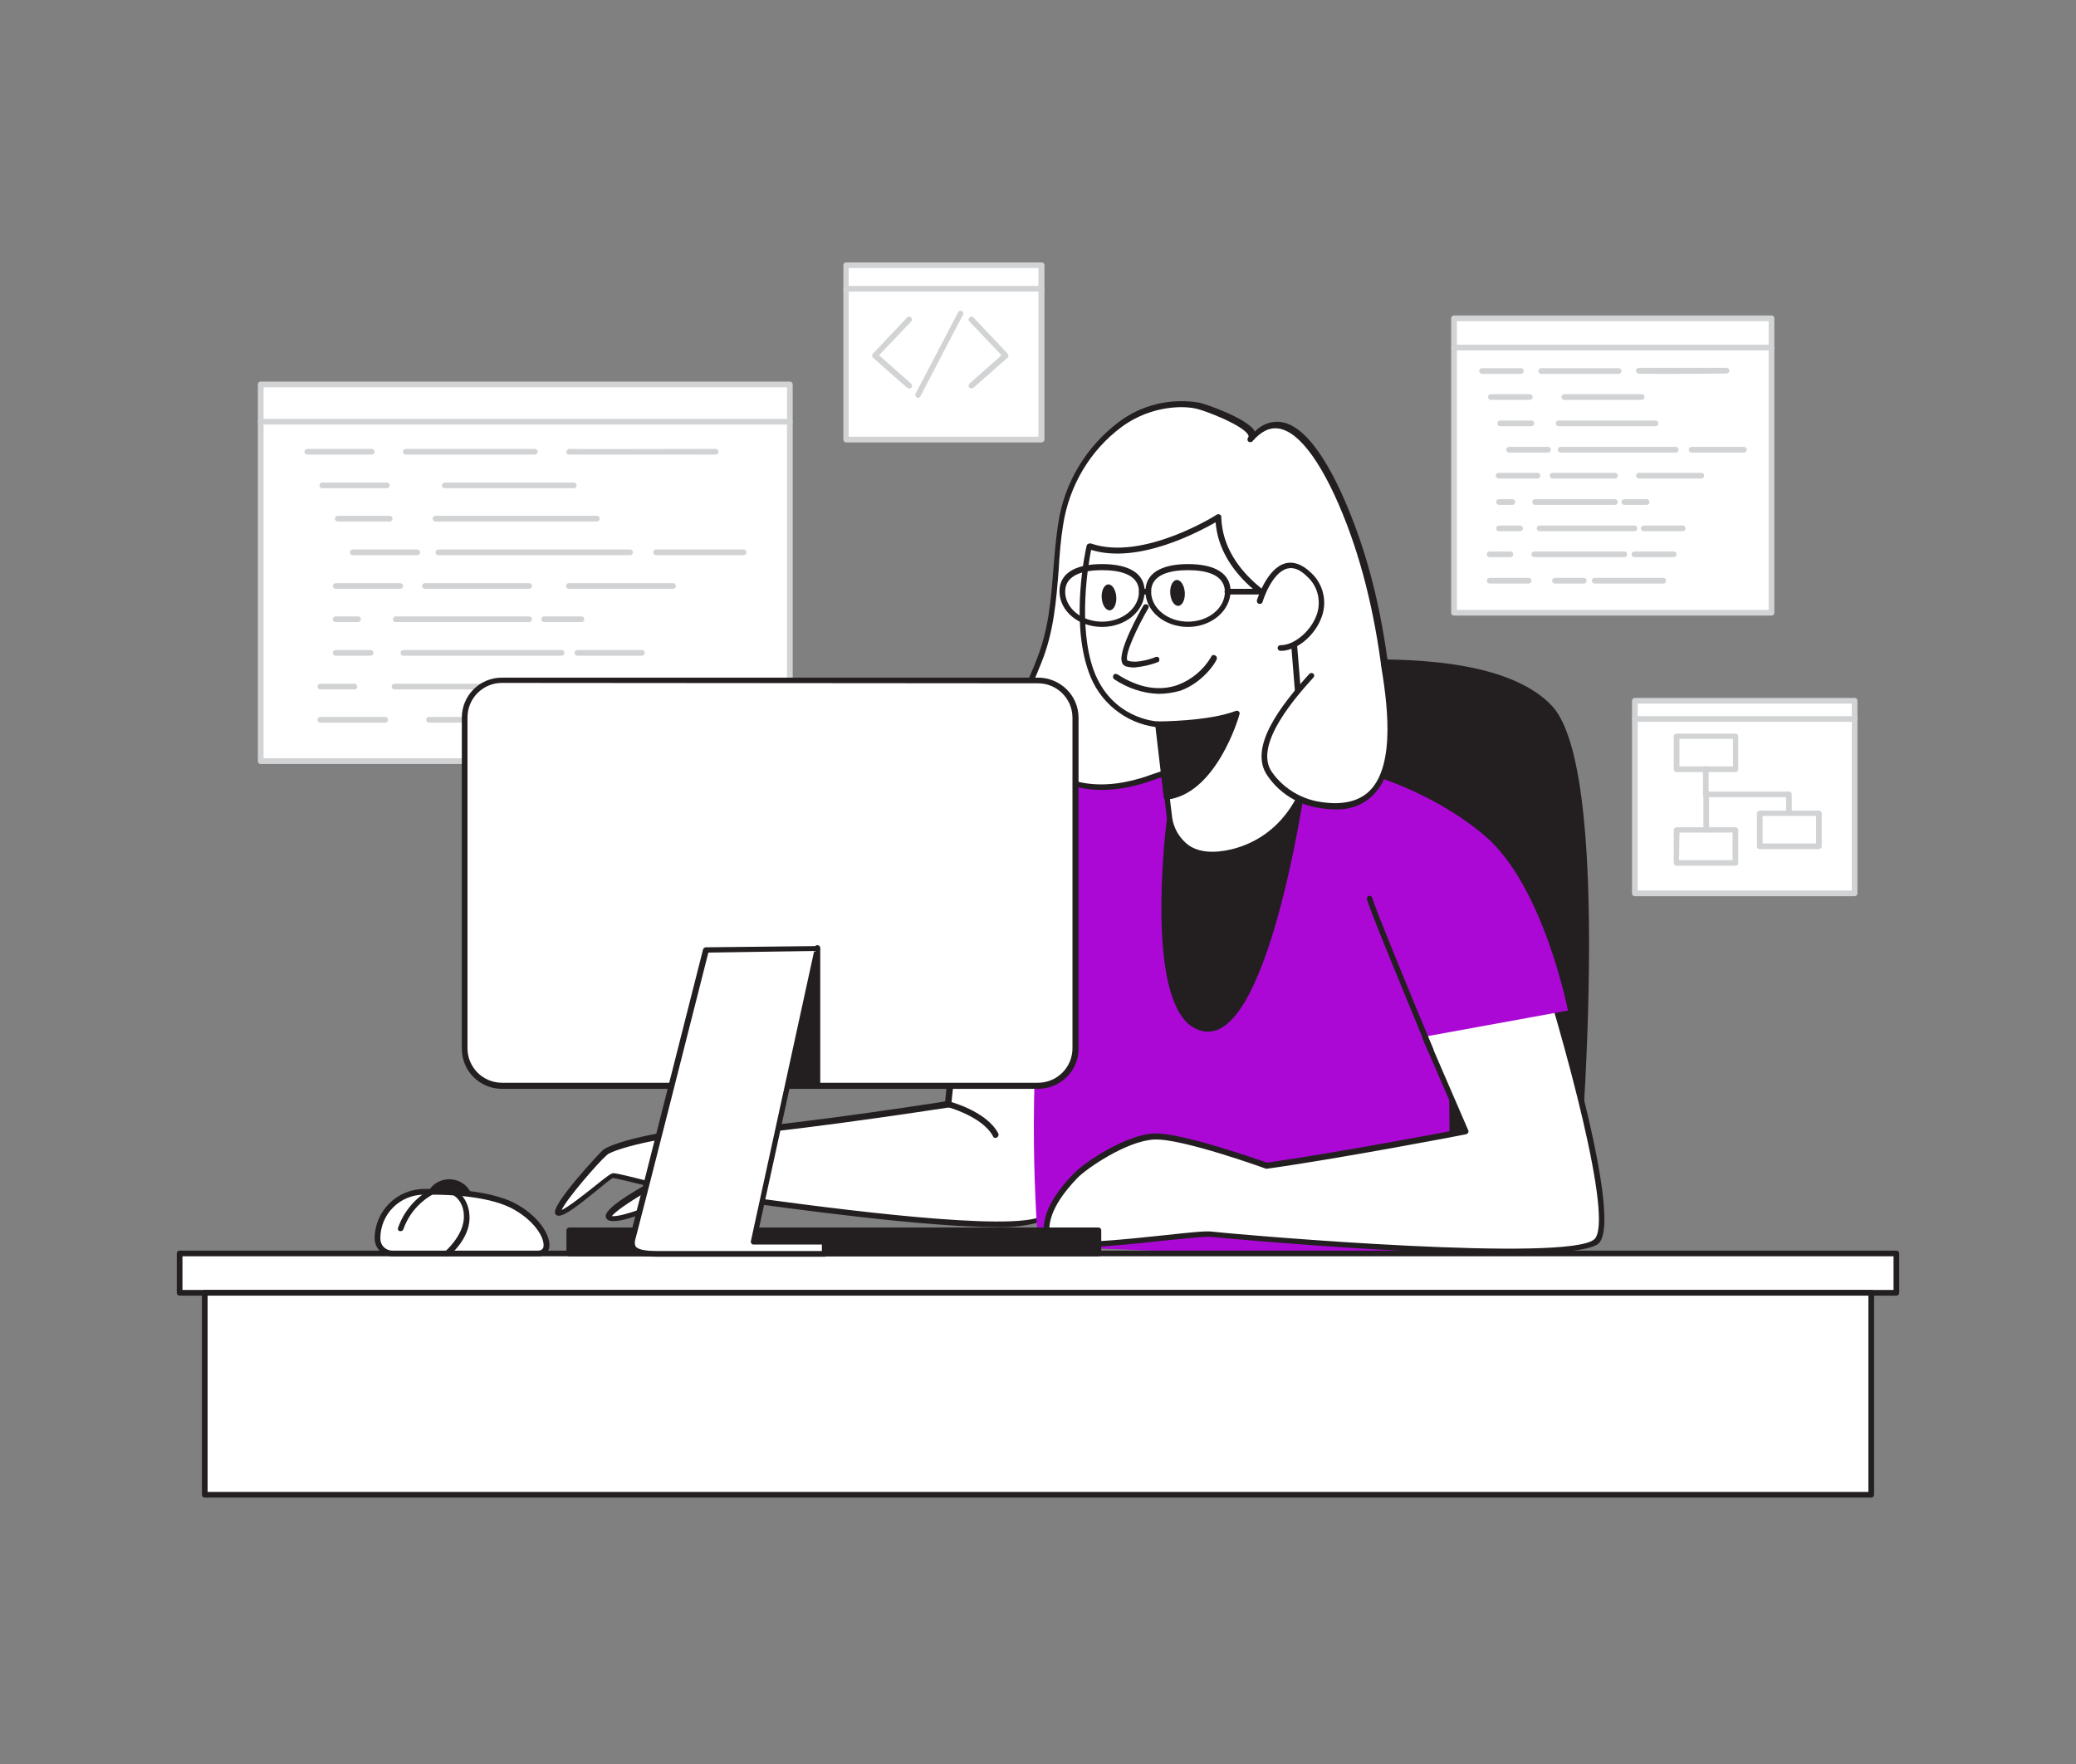 <svg width="512" height="435" viewBox="0 0 512 435" fill="none" xmlns="http://www.w3.org/2000/svg">
<rect x="0" y="0" width="512" height="435" fill="#808080" stroke="none"/>
<g clip-path="url(#clip0_747_2277)">
<path d="M457.4 172.8H403.2V220.3H457.4V172.8Z" fill="white"/>
<path d="M457.4 221H403.2C402.8 221 402.5 220.7 402.5 220.3V172.8C402.5 172.4 402.8 172.1 403.2 172.1H457.4C457.8 172.1 458.1 172.4 458.1 172.8V220.3C458.1 220.7 457.8 221 457.4 221ZM403.9 219.6H456.7V173.5H403.9V219.6Z" fill="#D1D3D4"/>
<path d="M457.4 178H403.2C402.8 178 402.5 177.7 402.5 177.3C402.5 176.9 402.8 176.6 403.2 176.6H457.4C457.8 176.6 458.1 176.9 458.1 177.3C458.1 177.7 457.8 178 457.4 178Z" fill="#D1D3D4"/>
<path d="M428 190.4H413.5C413.1 190.4 412.8 190.1 412.8 189.7V181.6C412.8 181.2 413.1 180.9 413.5 180.9H428C428.4 180.9 428.7 181.2 428.7 181.6V189.7C428.7 190.1 428.4 190.4 428 190.4ZM414.2 189H427.4V182.2H414.2V189Z" fill="#D1D3D4"/>
<path d="M448.5 209.4H434C433.6 209.4 433.3 209.1 433.3 208.7V200.6C433.3 200.2 433.6 199.9 434 199.9H448.6C449 199.9 449.3 200.2 449.3 200.6V208.7C449.3 209.1 448.9 209.4 448.5 209.4ZM434.7 208H447.9V201.2H434.7V208Z" fill="#D1D3D4"/>
<path d="M428 213.5H413.5C413.1 213.5 412.8 213.2 412.8 212.8V204.7C412.8 204.3 413.1 204 413.5 204H428C428.4 204 428.7 204.3 428.7 204.7V212.8C428.7 213.2 428.4 213.5 428 213.5ZM414.1 212.1H427.3V205.3H414.2L414.1 212.1Z" fill="#D1D3D4"/>
<path d="M441.2 201.2C440.8 201.2 440.5 200.9 440.5 200.5V196.6H420.7C420.3 196.6 420 196.3 420 195.9V189.6C420 189.2 420.3 188.9 420.7 188.9C421.1 188.9 421.4 189.2 421.4 189.6V195.2H441.2C441.6 195.2 441.9 195.5 441.9 195.9V200.5C442 200.9 441.6 201.2 441.2 201.2Z" fill="#D1D3D4"/>
<path d="M420.8 205.3C420.4 205.3 420.1 205 420.1 204.6V196C420.1 195.6 420.4 195.3 420.8 195.3C421.2 195.3 421.5 195.6 421.5 196V204.6C421.4 205 421.1 205.3 420.8 205.3Z" fill="#D1D3D4"/>
<path d="M194.8 94.8H64.3V187.7H194.8V94.8Z" fill="white"/>
<path d="M194.8 188.4H64.3C63.9 188.4 63.6 188.1 63.6 187.7V94.8C63.6 94.4 63.9 94.1 64.3 94.1H194.8C195.2 94.1 195.5 94.4 195.5 94.8V187.7C195.5 188 195.2 188.4 194.8 188.4ZM65 187H194.1V95.5H65V187Z" fill="#D1D3D4"/>
<path d="M194.8 104.7H64.3C63.9 104.7 63.6 104.4 63.6 104C63.6 103.6 63.9 103.3 64.3 103.3H194.8C195.2 103.3 195.5 103.6 195.5 104C195.5 104.4 195.2 104.7 194.8 104.7Z" fill="#D1D3D4"/>
<path d="M91.7 112.1H75.8C75.4 112.1 75.1 111.8 75.1 111.4C75.1 111 75.4 110.7 75.8 110.7H91.7C92.1 110.7 92.4 111 92.4 111.4C92.4 111.8 92.1 112.1 91.7 112.1Z" fill="#D1D3D4"/>
<path d="M131.9 112.1H100.1C99.7 112.1 99.4 111.8 99.4 111.4C99.4 111 99.7 110.7 100.1 110.7H131.9C132.3 110.7 132.6 111 132.6 111.4C132.6 111.8 132.3 112.1 131.9 112.1Z" fill="#D1D3D4"/>
<path d="M141.5 120.4H109.7C109.3 120.4 109 120.1 109 119.7C109 119.3 109.3 119 109.7 119H141.5C141.9 119 142.2 119.3 142.2 119.7C142.2 120.1 141.9 120.4 141.5 120.4Z" fill="#D1D3D4"/>
<path d="M95.4 120.4H79.5C79.1 120.4 78.8 120.1 78.8 119.7C78.8 119.3 79.1 119 79.5 119H95.4C95.8 119 96.1 119.3 96.1 119.7C96.1 120.1 95.8 120.4 95.4 120.4Z" fill="#D1D3D4"/>
<path d="M96.1 128.6H83.3C82.9 128.6 82.6 128.3 82.6 127.9C82.6 127.5 82.9 127.2 83.3 127.2H96.1C96.5 127.2 96.8 127.5 96.8 127.9C96.8 128.3 96.5 128.6 96.1 128.6Z" fill="#D1D3D4"/>
<path d="M147.2 128.6H107.4C107 128.6 106.7 128.3 106.7 127.9C106.7 127.5 107 127.2 107.4 127.2H147.2C147.6 127.2 147.9 127.5 147.9 127.9C147.9 128.3 147.6 128.6 147.2 128.6Z" fill="#D1D3D4"/>
<path d="M102.9 136.9H87C86.6 136.9 86.3 136.6 86.3 136.2C86.3 135.8 86.6 135.5 87 135.5H102.9C103.3 135.5 103.6 135.8 103.6 136.2C103.6 136.6 103.3 136.9 102.9 136.9Z" fill="#D1D3D4"/>
<path d="M155.4 136.9H108.1C107.7 136.9 107.4 136.6 107.4 136.2C107.4 135.8 107.7 135.5 108.1 135.5H155.4C155.8 135.5 156.1 135.8 156.1 136.2C156.1 136.6 155.8 136.9 155.4 136.9Z" fill="#D1D3D4"/>
<path d="M98.7 145.2H82.8C82.4 145.2 82.1 144.9 82.1 144.5C82.1 144.1 82.4 143.8 82.8 143.8H98.7C99.1 143.8 99.4 144.1 99.4 144.5C99.4 144.9 99.1 145.2 98.7 145.2Z" fill="#D1D3D4"/>
<path d="M130.5 145.2H104.8C104.4 145.2 104.1 144.9 104.1 144.5C104.1 144.1 104.4 143.8 104.8 143.8H130.5C130.9 143.8 131.2 144.1 131.2 144.5C131.2 144.9 130.9 145.2 130.5 145.2Z" fill="#D1D3D4"/>
<path d="M166 145.2H140.3C139.9 145.2 139.6 144.9 139.6 144.5C139.6 144.1 139.9 143.8 140.3 143.8H166C166.4 143.8 166.7 144.1 166.7 144.5C166.7 144.9 166.4 145.2 166 145.2Z" fill="#D1D3D4"/>
<path d="M88.3 153.4H82.8C82.4 153.4 82.1 153.1 82.1 152.7C82.1 152.3 82.4 152 82.8 152H88.3C88.7 152 89 152.3 89 152.7C89 153.1 88.7 153.4 88.3 153.4Z" fill="#D1D3D4"/>
<path d="M130.5 153.4H97.6C97.2 153.4 96.9 153.1 96.9 152.7C96.9 152.3 97.2 152 97.6 152H130.5C130.9 152 131.2 152.3 131.2 152.7C131.2 153.1 130.9 153.4 130.5 153.4Z" fill="#D1D3D4"/>
<path d="M143.4 153.4H134.2C133.8 153.4 133.5 153.1 133.5 152.7C133.5 152.3 133.8 152 134.2 152H143.4C143.8 152 144.1 152.3 144.1 152.7C144.1 153.1 143.8 153.4 143.4 153.4Z" fill="#D1D3D4"/>
<path d="M91.4 161.7H82.8C82.4 161.7 82.1 161.4 82.1 161C82.1 160.6 82.4 160.3 82.8 160.3H91.4C91.8 160.3 92.1 160.6 92.1 161C92.1 161.4 91.8 161.7 91.4 161.7Z" fill="#D1D3D4"/>
<path d="M138.5 161.7H99.5C99.1 161.7 98.8 161.4 98.8 161C98.8 160.6 99.1 160.3 99.5 160.3H138.5C138.9 160.3 139.2 160.6 139.2 161C139.2 161.4 138.9 161.7 138.5 161.7Z" fill="#D1D3D4"/>
<path d="M158.3 161.7H142.4C142 161.7 141.7 161.4 141.7 161C141.7 160.6 142 160.3 142.4 160.3H158.3C158.7 160.3 159 160.6 159 161C159 161.4 158.7 161.7 158.3 161.7Z" fill="#D1D3D4"/>
<path d="M87.5 170H79C78.6 170 78.3 169.7 78.3 169.3C78.3 168.9 78.6 168.6 79 168.6H87.4C87.8 168.6 88.1 168.9 88.1 169.3C88.2 169.7 87.8 170 87.5 170Z" fill="#D1D3D4"/>
<path d="M134.3 170H97.3C96.9 170 96.6 169.7 96.6 169.3C96.6 168.9 96.9 168.6 97.3 168.6H134.2C134.6 168.6 134.9 168.9 134.9 169.3C135 169.7 134.6 170 134.3 170Z" fill="#D1D3D4"/>
<path d="M95 178.2H79C78.6 178.2 78.3 177.9 78.3 177.5C78.3 177.1 78.6 176.8 79 176.8H95C95.4 176.8 95.7 177.1 95.7 177.5C95.7 177.9 95.4 178.2 95 178.2Z" fill="#D1D3D4"/>
<path d="M183.4 136.9H161.8C161.4 136.9 161.1 136.6 161.1 136.2C161.1 135.8 161.4 135.5 161.8 135.5H183.4C183.8 135.5 184.1 135.8 184.1 136.2C184.1 136.6 183.8 136.9 183.4 136.9Z" fill="#D1D3D4"/>
<path d="M151.1 112.1C144.9 112.1 140.4 112.1 140.2 112.1C139.8 112 139.6 111.7 139.7 111.3C139.8 110.9 140.1 110.7 140.5 110.7C141.6 110.8 166.8 110.7 176.5 110.7C176.9 110.7 177.2 111 177.2 111.4C177.2 111.8 176.9 112.1 176.5 112.1C169 112.1 158.8 112.1 151.1 112.1Z" fill="#D1D3D4"/>
<path d="M154.6 170H138.5C138.1 170 137.8 169.7 137.8 169.3C137.8 168.9 138.1 168.6 138.5 168.6H154.6C155 168.6 155.3 168.9 155.3 169.3C155.4 169.7 155 170 154.6 170C154.7 170 154.7 170 154.6 170Z" fill="#D1D3D4"/>
<path d="M117.7 178.2H105.8C105.4 178.2 105.1 177.9 105.1 177.5C105.1 177.1 105.4 176.8 105.8 176.8H117.7C118.1 176.8 118.4 177.1 118.4 177.5C118.3 177.9 118 178.2 117.7 178.2Z" fill="#D1D3D4"/>
<path d="M150.4 178.2H122.2C121.8 178.2 121.5 177.9 121.5 177.5C121.5 177.1 121.8 176.8 122.2 176.8H150.4C150.8 176.8 151.1 177.1 151.1 177.5C151 177.9 150.7 178.2 150.4 178.2Z" fill="#D1D3D4"/>
<path d="M256.8 65.4H208.6V108.4H256.8V65.4Z" fill="white"/>
<path d="M256.9 109.1H208.7C208.3 109.1 208 108.8 208 108.4V65.4C208 65 208.3 64.7 208.7 64.7H256.9C257.3 64.7 257.6 65 257.6 65.4V108.4C257.6 108.8 257.2 109.1 256.9 109.1ZM209.3 107.7H256.1V66.1H209.3V107.7Z" fill="#D1D3D4"/>
<path d="M224.2 95.8C224 95.8 223.9 95.7 223.7 95.6L215.3 88.2C215.2 88.1 215.1 87.9 215.1 87.7C215.1 87.5 215.2 87.3 215.3 87.2L223.7 78.3C224 78 224.4 78 224.7 78.3C225 78.6 225 79 224.7 79.3L216.8 87.6L224.7 94.6C225 94.8 225 95.3 224.8 95.6C224.6 95.7 224.4 95.8 224.2 95.8Z" fill="#D1D3D4"/>
<path d="M239.6 95.8C239.2 95.8 238.9 95.5 238.9 95.1C238.9 94.9 239 94.7 239.1 94.6L247 87.6L239.1 79.3C238.8 79 238.8 78.6 239.1 78.3C239.4 78 239.8 78 240.1 78.3L248.5 87.2C248.6 87.3 248.7 87.5 248.7 87.7C248.7 87.9 248.6 88.1 248.5 88.2L240.1 95.6C240 95.6 239.8 95.7 239.6 95.8Z" fill="#D1D3D4"/>
<path d="M226.4 98.1C226.3 98.1 226.2 98.1 226.1 98C225.8 97.8 225.6 97.4 225.8 97.1L236.3 77C236.5 76.7 236.9 76.5 237.2 76.7C237.5 76.9 237.7 77.3 237.5 77.6L227 97.7C226.9 98 226.7 98.1 226.4 98.1Z" fill="#D1D3D4"/>
<path d="M256.9 71.9H208.7C208.3 71.9 208 71.6 208 71.2C208 70.8 208.3 70.5 208.7 70.5H256.9C257.3 70.5 257.6 70.8 257.6 71.2C257.6 71.6 257.2 71.9 256.9 71.9Z" fill="#D1D3D4"/>
<path d="M436.9 78.5H358.6V151.1H436.9V78.5Z" fill="white"/>
<path d="M436.9 151.8H358.6C358.2 151.8 357.9 151.5 357.9 151.1V78.5C357.9 78.1 358.2 77.8 358.6 77.8H436.9C437.3 77.8 437.6 78.1 437.6 78.5V151.1C437.6 151.5 437.3 151.8 436.9 151.8ZM359.3 150.4H436.2V79.2H359.3V150.4Z" fill="#D1D3D4"/>
<path d="M436.9 86.4H358.6C358.2 86.4 357.9 86.1 357.9 85.7C357.9 85.3 358.2 85 358.6 85H436.9C437.3 85 437.6 85.3 437.6 85.7C437.6 86.1 437.3 86.4 436.9 86.4Z" fill="#D1D3D4"/>
<path d="M375.1 92.2H365.5C365.1 92.2 364.8 91.9 364.8 91.5C364.8 91.1 365.1 90.8 365.5 90.8H375.1C375.5 90.8 375.8 91.1 375.8 91.5C375.8 91.9 375.4 92.2 375.1 92.2Z" fill="#D1D3D4"/>
<path d="M399.2 92.2H380.1C379.7 92.2 379.4 91.9 379.4 91.5C379.4 91.1 379.7 90.8 380.1 90.8H399.2C399.6 90.8 399.9 91.1 399.9 91.5C399.9 91.9 399.6 92.2 399.2 92.2Z" fill="#D1D3D4"/>
<path d="M404.9 98.6H385.8C385.4 98.6 385.1 98.3 385.1 97.9C385.1 97.5 385.4 97.2 385.8 97.2H404.9C405.3 97.2 405.6 97.5 405.6 97.9C405.6 98.3 405.3 98.6 404.9 98.6Z" fill="#D1D3D4"/>
<path d="M377.3 98.6H367.7C367.3 98.6 367 98.3 367 97.9C367 97.5 367.3 97.2 367.7 97.2H377.3C377.7 97.2 378 97.5 378 97.9C378 98.3 377.7 98.6 377.3 98.6Z" fill="#D1D3D4"/>
<path d="M377.7 105.1H370C369.6 105.1 369.3 104.8 369.3 104.4C369.3 104 369.6 103.7 370 103.7H377.7C378.1 103.7 378.4 104 378.4 104.4C378.4 104.8 378.1 105.1 377.7 105.1Z" fill="#D1D3D4"/>
<path d="M408.3 105.1H384.4C384 105.1 383.7 104.8 383.7 104.4C383.7 104 384 103.7 384.4 103.7H408.3C408.7 103.7 409 104 409 104.4C409 104.8 408.7 105.1 408.3 105.1Z" fill="#D1D3D4"/>
<path d="M381.8 111.6H372.2C371.8 111.6 371.5 111.3 371.5 110.9C371.5 110.5 371.8 110.2 372.2 110.2H381.8C382.2 110.2 382.5 110.5 382.5 110.9C382.5 111.2 382.2 111.6 381.8 111.6Z" fill="#D1D3D4"/>
<path d="M413.3 111.6H384.9C384.5 111.6 384.2 111.3 384.2 110.9C384.2 110.5 384.5 110.2 384.9 110.2H413.3C413.7 110.2 414 110.5 414 110.9C414 111.3 413.7 111.6 413.3 111.6Z" fill="#D1D3D4"/>
<path d="M379.2 118H369.6C369.2 118 368.9 117.7 368.9 117.3C368.9 116.9 369.2 116.6 369.6 116.6H379.2C379.6 116.6 379.9 116.9 379.9 117.3C379.9 117.7 379.6 118 379.2 118Z" fill="#D1D3D4"/>
<path d="M398.3 118H382.9C382.5 118 382.2 117.7 382.2 117.3C382.2 116.9 382.5 116.6 382.9 116.6H398.3C398.7 116.6 399 116.9 399 117.3C399 117.7 398.7 118 398.3 118Z" fill="#D1D3D4"/>
<path d="M419.6 118H404.2C403.8 118 403.5 117.7 403.5 117.3C403.5 116.9 403.8 116.6 404.2 116.6H419.6C420 116.6 420.3 116.9 420.3 117.3C420.3 117.7 420 118 419.6 118Z" fill="#D1D3D4"/>
<path d="M373 124.5H369.7C369.3 124.5 369 124.2 369 123.8C369 123.4 369.3 123.1 369.7 123.1H373C373.4 123.1 373.7 123.4 373.7 123.8C373.7 124.2 373.4 124.5 373 124.5Z" fill="#D1D3D4"/>
<path d="M398.3 124.5H378.6C378.2 124.5 377.9 124.2 377.9 123.8C377.9 123.4 378.2 123.1 378.6 123.1H398.3C398.7 123.1 399 123.4 399 123.8C399 124.2 398.7 124.5 398.3 124.5Z" fill="#D1D3D4"/>
<path d="M406.1 124.5H400.6C400.2 124.5 399.9 124.2 399.9 123.8C399.9 123.4 400.2 123.1 400.6 123.1H406.1C406.5 123.1 406.8 123.4 406.8 123.8C406.8 124.2 406.5 124.5 406.1 124.5Z" fill="#D1D3D4"/>
<path d="M374.9 131H369.7C369.3 131 369 130.7 369 130.3C369 129.9 369.3 129.6 369.7 129.6H374.9C375.3 129.6 375.6 129.9 375.6 130.3C375.6 130.7 375.2 131 374.9 131Z" fill="#D1D3D4"/>
<path d="M403.1 131H379.7C379.3 131 379 130.7 379 130.3C379 129.9 379.3 129.6 379.7 129.6H403.1C403.5 129.6 403.8 129.9 403.8 130.3C403.8 130.7 403.5 131 403.1 131Z" fill="#D1D3D4"/>
<path d="M415 131H405.4C405 131 404.7 130.7 404.7 130.3C404.7 129.9 405 129.6 405.4 129.6H415C415.4 129.6 415.7 129.9 415.7 130.3C415.7 130.7 415.4 131 415 131Z" fill="#D1D3D4"/>
<path d="M372.5 137.4H367.4C367 137.4 366.7 137.1 366.7 136.7C366.7 136.3 367 136 367.4 136H372.5C372.9 136 373.2 136.3 373.2 136.7C373.2 137.1 372.9 137.4 372.5 137.4Z" fill="#D1D3D4"/>
<path d="M400.6 137.4H378.4C378 137.4 377.7 137.1 377.7 136.7C377.7 136.3 378 136 378.4 136H400.6C401 136 401.3 136.3 401.3 136.7C401.3 137.1 401 137.4 400.6 137.4Z" fill="#D1D3D4"/>
<path d="M377 143.9H367.4C367 143.9 366.7 143.6 366.7 143.2C366.7 142.8 367 142.5 367.4 142.5H377C377.4 142.5 377.7 142.8 377.7 143.2C377.7 143.6 377.4 143.9 377 143.9Z" fill="#D1D3D4"/>
<path d="M430.1 111.6H417.2C416.8 111.6 416.5 111.3 416.5 110.9C416.5 110.5 416.8 110.2 417.2 110.2H430.1C430.5 110.2 430.8 110.5 430.8 110.9C430.8 111.2 430.5 111.6 430.1 111.6Z" fill="#D1D3D4"/>
<path d="M410.7 92.2C404.2 92.2 404.1 92.2 404 92.1C403.6 92 403.4 91.6 403.5 91.2C403.6 90.9 403.9 90.6 404.3 90.7C405.1 90.7 417.6 90.7 425.8 90.7C426.2 90.7 426.5 91 426.5 91.4C426.5 91.8 426.2 92.1 425.8 92.1C418.7 92.2 413.9 92.2 410.7 92.2Z" fill="#D1D3D4"/>
<path d="M412.8 137.4H403.1C402.7 137.4 402.4 137.1 402.4 136.7C402.4 136.3 402.7 136 403.1 136H412.8C413.2 136 413.5 136.3 413.5 136.7C413.5 137.1 413.2 137.4 412.8 137.4Z" fill="#D1D3D4"/>
<path d="M390.6 143.9H383.5C383.1 143.9 382.8 143.6 382.8 143.2C382.8 142.8 383.1 142.5 383.5 142.5H390.6C391 142.5 391.3 142.8 391.3 143.2C391.3 143.6 391 143.9 390.6 143.9Z" fill="#D1D3D4"/>
<path d="M410.2 143.9H393.3C392.9 143.9 392.6 143.6 392.6 143.2C392.6 142.8 392.9 142.5 393.3 142.5H410.2C410.6 142.5 410.9 142.8 410.9 143.2C410.9 143.6 410.6 143.9 410.2 143.9Z" fill="#D1D3D4"/>
<path d="M387.6 305C387.6 305 398.7 191.6 382.3 174.4C365.9 157.2 314 163.6 287.4 169C256.7 175.2 272.9 306.2 272.9 306.2L387.6 305Z" fill="#231F20"/>
<path d="M272.8 307C272.4 307 272.2 306.7 272.1 306.4C271.4 301 256.2 174.7 287.2 168.4C299.8 165.8 363.8 154.1 382.7 174C399.1 191.3 388.7 300.5 388.2 305.1C388.2 305.5 387.9 305.7 387.5 305.7L272.8 307ZM340.2 164H338.6C317.4 164.2 295.8 168.1 287.5 169.8C275.3 172.3 269 196.6 269.3 240C269.6 261.9 271 283.8 273.5 305.6L387 304.4C387.9 295.3 397.2 191.1 381.8 175C374.8 167.7 360.9 164 340.2 164Z" fill="#231F20"/>
<path d="M240.4 208.8L233.8 272.3C233.8 272.3 184.4 279.9 176 279.2C167.6 278.5 151.6 282.2 149.2 284.2C146.8 286.2 135.6 299.2 137.8 299.2C140 299.2 150.1 289.9 151.2 289.9C152.3 289.9 160.9 292.2 160.9 292.2C160.9 292.2 146.8 300.1 150.9 300.5C155 300.9 168.5 294.4 170 294.1C171.5 293.8 239.9 304.9 255.3 301.3C270.7 297.7 268.4 273.1 268.4 264.9C268.4 256.7 266.3 203.4 266.3 203.4L240.4 208.8Z" fill="white"/>
<path d="M245.9 302.6C228.3 302.6 196.8 298.3 180.1 296C174.8 295.3 170.6 294.7 170.1 294.7C169.8 294.8 168.4 295.4 166.8 296C160.3 298.7 153.8 301.4 150.8 301.1C149.8 301 149.5 300.5 149.4 300.1C149.1 298.7 152.3 296.1 159 292.3C155.8 291.5 151.7 290.5 151.1 290.5C150.8 290.6 148.7 292.3 147 293.7C142.6 297.3 139.3 299.8 137.8 299.8C137.4 299.8 137 299.6 136.9 299.2C136.1 296.9 147.7 284.5 148.7 283.6C151.3 281.4 167.5 277.7 176 278.4C183.7 279.1 227.7 272.5 233.1 271.6L239.6 208.6C239.6 208.3 239.9 208.1 240.2 208L266.1 202.4C266.3 202.4 266.5 202.4 266.7 202.5C266.9 202.6 267 202.8 267 203C267 203.5 269 256.4 269.1 264.5C269.1 265.3 269.1 266.2 269.1 267.2C269.4 277.2 270 298.2 255.5 301.6C252.3 302.4 249.1 302.7 245.9 302.6ZM170.1 293.3C170.8 293.3 173.1 293.6 180.3 294.6C199.2 297.2 243.4 303.3 255.2 300.5C268.6 297.3 268 277.2 267.8 267.5C267.8 266.5 267.8 265.5 267.8 264.8C267.8 257.3 266 211 265.8 204.2L241.1 209.5L234.6 272.5C234.6 272.8 234.3 273.1 234 273.1C232 273.4 184.4 280.7 176 280C167.6 279.3 151.8 283 149.7 284.8C147.6 286.6 139.7 295.7 138.5 298.4C140.1 297.7 143.9 294.7 146.3 292.8C149.8 290 150.7 289.3 151.3 289.3C152.3 289.3 159.7 291.2 161.1 291.6C161.4 291.7 161.6 291.9 161.6 292.2C161.6 292.5 161.5 292.8 161.2 292.9C156.7 295.4 151.8 298.6 150.9 299.9C153.8 300.1 161.8 296.8 166.2 294.9C167.4 294.4 168.6 293.9 169.8 293.5C169.9 293.3 170 293.3 170.1 293.3Z" fill="#231F20"/>
<path d="M237.5 242.4C244.5 198.9 251.8 194.1 251.8 194.1C264.4 172.3 304.9 168.3 304.9 168.3C304.9 168.3 345.2 184.9 353.4 214.5C358.9 234.2 357.3 311.3 357.3 311.3L256.1 307.3C256.1 307.3 253.1 274.2 256.9 242.2L237.5 242.4Z" fill="#AC08D5"/>
<path d="M288.4 201.8C288.4 201.8 281.9 251.8 297.4 253.7C312.9 255.6 321.9 189.5 321.9 189.5L287.8 196.5" fill="#231F20"/>
<path d="M298 254.4C297.8 254.4 297.5 254.4 297.3 254.4C295.1 254.1 293.1 252.9 291.8 251.1C283 239.8 287.6 203.3 287.8 201.8C287.9 201.4 288.2 201.1 288.6 201.2C289 201.2 289.2 201.6 289.2 202C289.2 202.4 284.5 239.4 293 250.3C294.1 251.8 295.7 252.9 297.6 253.1C309.5 254.5 318.5 209.3 321.1 190.5L287.9 197.3C287.5 197.4 287.2 197.1 287.1 196.8C287 196.4 287.3 196.1 287.6 196L321.7 189C321.9 189 322.2 189 322.3 189.2C322.5 189.4 322.5 189.6 322.5 189.8C322.2 192.3 313.5 254.4 298 254.4Z" fill="#231F20"/>
<path d="M343 236.2L361.5 279C361.5 279 330.5 285 312.4 287.5C312.4 287.5 291.7 280 284.7 280.3C277.7 280.6 267.6 287.6 265.2 290.1C257.4 298.2 258 302.7 258.1 305.1C258.3 310 293.9 303.9 298.7 304.4C303.5 304.9 386.6 312.4 393.6 306.1C400.6 299.8 377.6 228.6 377.6 228.6" fill="white"/>
<path d="M371.4 309.2C343.2 309.2 299.3 305.1 298.6 305C297.2 304.9 292.6 305.4 287.3 305.9C272.9 307.5 260.7 308.6 258.1 306.3C257.7 306 257.5 305.5 257.4 305V304.7C257.3 302.2 257 297.5 264.7 289.5C267.3 286.7 277.6 279.8 284.7 279.5C291.5 279.3 310.4 286 312.5 286.7C328.7 284.4 355.4 279.4 360.5 278.4L342.3 236.4C342.1 236 342.3 235.6 342.7 235.5C343.1 235.3 343.5 235.5 343.6 235.9L362.1 278.7C362.2 278.9 362.2 279.1 362.1 279.3C362 279.5 361.8 279.6 361.6 279.7C361.3 279.8 330.4 285.7 312.5 288.2C312.4 288.2 312.3 288.2 312.2 288.2C312 288.1 291.5 280.7 284.7 281C277.9 281.3 267.9 288.2 265.7 290.5C258.4 298.1 258.7 302.4 258.8 304.7V305C258.8 305 258.8 305.1 259 305.3C261.5 307.4 277.6 305.6 287.2 304.6C292.8 304 297.2 303.5 298.8 303.7C309 304.8 386.8 311.3 393.2 305.6C398.1 301.2 386.2 257.3 377 228.9C376.9 228.5 377.1 228.1 377.5 228C377.9 227.9 378.3 228.1 378.4 228.5C380.8 235.8 401.3 300.4 394.2 306.7C391.9 308.5 383 309.2 371.4 309.2Z" fill="#231F20"/>
<path d="M336.8 190.7C336.8 190.7 353.1 194.9 366.3 206.2C380.7 218.5 386.7 249.2 386.7 249.2L334 258.8L336.8 190.7Z" fill="#AC08D5"/>
<path d="M284 191.7C287.9 190.3 291.7 188.9 296 189.3C302.5 189.8 308.6 192.4 315.2 192.7C322.3 193 329.7 191.7 336.7 190.7C338.8 190.4 337 193.4 338.6 192C344.1 187.2 343 178.7 342.4 172.3C341 157.6 338.3 142.8 332.9 129C330.1 121.8 319.4 95.4 308.5 108.2C311 105.3 297.2 100.3 295.4 100C277.9 96.9 263.9 113.2 261.5 129.2C259.8 140.8 260.6 152 256.1 163.1C254.1 168 251.5 172.9 251.8 178.2C252.1 184.5 257 190.1 262.9 192.5C268.8 194.9 275.5 194.4 281.6 192.5L284 191.7Z" fill="white"/>
<path d="M271.7 194.8C268.6 194.8 265.6 194.3 262.7 193.1C256.2 190.5 251.5 184.5 251.2 178.2C251 173.7 252.7 169.6 254.5 165.5C254.9 164.6 255.3 163.7 255.6 162.8C258.6 155.4 259.2 148 259.8 140.2C260.1 136.6 260.4 132.8 261 129C262.5 119 267.9 110.1 276 104C281.6 99.8 288.8 98.1 295.8 99.3C296.9 99.5 307.7 103.1 309.5 106.4C311.2 104.6 313.7 103.7 316.1 104.1C323.4 105.3 329.8 118.2 333.8 128.7C338.6 141.2 341.7 155.4 343.3 172.2L343.4 173C344 179.5 344.8 187.6 339.3 192.5C339 192.7 338.5 193.2 337.9 193C337.5 192.8 337.3 192.3 337.4 191.9C337.4 191.7 337.4 191.6 337.3 191.4H337.2H337L333.7 191.9C327.7 192.8 321.4 193.7 315.4 193.4C311.9 193.1 308.4 192.5 305 191.6C302.1 190.8 299.1 190.3 296.1 190C292.1 189.7 288.6 190.9 284.9 192.2L284.3 192.4C283.5 192.7 282.7 193 281.9 193.2C278.5 194.2 275.1 194.8 271.7 194.8ZM291.1 100.4C285.9 100.5 280.8 102.2 276.6 105.3C268.8 111.1 263.7 119.8 262.2 129.4C261.6 133.1 261.3 136.9 261.1 140.5C260.5 148.1 259.9 155.9 256.8 163.5C256.4 164.4 256.1 165.3 255.7 166.2C254 170.1 252.3 174.1 252.5 178.3C252.8 184 257.1 189.5 263.1 191.9C269.7 194.5 276.6 193.3 281.3 191.9C282.1 191.7 282.9 191.4 283.7 191.1L284.3 190.9C288.1 189.6 291.7 188.3 296 188.7C299.1 189 302.1 189.6 305.1 190.4C308.4 191.3 311.8 191.8 315.2 192.1C321.1 192.4 327.3 191.5 333.2 190.6L336.5 190.1C337 190 337.5 190.1 337.9 190.4C338.2 190.6 338.3 190.9 338.4 191.3C343 186.9 342.3 179.4 341.7 173.3L341.6 172.5C340 155.9 336.9 141.8 332.2 129.4C326.7 115 320.7 106.6 315.5 105.7C313.2 105.3 311.1 106.3 308.9 108.8C308.7 109.1 308.2 109.1 307.9 108.9C307.6 108.7 307.6 108.2 307.8 107.9C307.9 107.8 308 107.6 307.9 107.4C307 105 297.1 101.2 295.1 100.8C293.9 100.5 292.5 100.4 291.1 100.4Z" fill="#231F20"/>
<path d="M268.6 134.7C268.6 134.7 264.5 152.7 269.1 165.4C271.5 172.7 278 177.9 285.7 178.6L288.5 201.8C288.5 201.8 289.8 213.7 304.1 210.1C312.5 208 319.3 201.6 321.9 193.4L318.4 150.5C318.4 150.5 300.8 143 300.4 127.5C300.3 127.5 281.9 139.4 268.6 134.7Z" fill="white"/>
<path d="M299.1 211.5C293.4 211.8 288.4 207.6 287.8 201.9L285.1 179.3C277.4 178.3 271 173 268.5 165.7C263.9 152.9 267.8 135.3 268 134.6C268 134.4 268.2 134.2 268.4 134.1C268.6 134 268.8 134 269 134C281.8 138.5 300 127 300.1 126.9C300.4 126.7 300.9 126.8 301.1 127.1C301.2 127.2 301.2 127.3 301.2 127.5C301.6 142.4 318.6 149.8 318.8 149.9C319 150 319.2 150.2 319.2 150.5L322.7 193.4C322.7 193.5 322.7 193.6 322.7 193.6C322.7 193.7 318.9 207.2 304.4 210.8C302.6 211.2 300.8 211.5 299.1 211.5ZM269.1 135.6C268.4 139.1 265.8 154.2 269.7 165.2C274.1 177.3 285.2 177.9 285.6 177.9C285.9 177.9 286.2 178.2 286.3 178.5L289.1 201.7C289.5 204.4 291 206.8 293.1 208.4C295.7 210.2 299.3 210.5 303.9 209.4C316.9 206.1 320.8 194.5 321.2 193.3L317.8 151C315.2 149.8 300.9 142.4 299.8 128.8C295.7 131.1 280.8 139.2 269.1 135.6Z" fill="#231F20"/>
<path d="M279.8 164.6C279 164.6 278.3 164.5 277.6 164.3C277.2 164.1 276.8 163.8 276.7 163.3C275.7 160.5 280.9 151.2 282 149.3C282.2 149 282.6 148.9 283 149.1C283.3 149.3 283.4 149.7 283.2 150C280.7 154.3 277.4 161.1 278 162.8C278 162.9 278.1 162.9 278.1 162.9C280.5 163.8 285 162.1 285 162C285.4 161.9 285.8 162 285.9 162.4C286 162.8 285.9 163.2 285.5 163.3C283.7 164 281.8 164.4 279.8 164.6Z" fill="#231F20"/>
<path d="M285.8 171.1C281.9 171 278.1 169.7 274.8 167.5C274.5 167.3 274.4 166.9 274.6 166.5C274.8 166.1 275.2 166.1 275.6 166.3C280.9 169.7 285.9 170.5 290.5 168.9C293.9 167.6 296.8 165.2 298.7 162C298.8 161.6 299.2 161.4 299.6 161.6C300 161.7 300.2 162.1 300.1 162.5C299.8 163.5 296.6 168.3 291.2 170.3C289.4 170.8 287.6 171.1 285.8 171.1Z" fill="#231F20"/>
<path d="M285.6 178.6C285.6 178.6 298.2 178.7 305.1 176C305.1 176 299.5 195.2 287.7 196.5L285.6 178.6Z" fill="#231F20"/>
<path d="M287.7 197.2C287.3 197.2 287.1 196.9 287 196.6L284.9 178.7C284.9 178.5 284.9 178.3 285.1 178.1C285.2 177.9 285.4 177.9 285.6 177.9C285.7 177.9 298.1 177.9 304.8 175.3C305 175.2 305.3 175.3 305.5 175.4C305.7 175.6 305.8 175.9 305.7 176.1C305.5 177 299.9 195.9 287.7 197.2ZM286.4 179.3L288.3 195.7C297.3 194.1 302.5 181.3 303.9 177.1C297.9 179 289.1 179.3 286.4 179.3Z" fill="#231F20"/>
<path d="M290.618 149.4C291.61 149.335 292.321 147.853 292.205 146.089C292.089 144.326 291.192 142.949 290.2 143.014C289.208 143.079 288.497 144.561 288.613 146.325C288.728 148.088 289.626 149.465 290.618 149.4Z" fill="#231F20"/>
<path d="M273.717 150.501C274.709 150.436 275.42 148.954 275.304 147.19C275.189 145.427 274.291 144.05 273.299 144.115C272.307 144.18 271.596 145.662 271.712 147.426C271.827 149.189 272.725 150.566 273.717 150.501Z" fill="#231F20"/>
<path d="M341.5 164C343.6 177.6 347.1 202.6 324.8 198.4C320.1 197.5 316 194.8 313.3 190.9C308.4 183.9 318.7 172 323.5 166.7" fill="white"/>
<path d="M329.4 199.6C327.8 199.6 326.2 199.4 324.6 199.1C319.7 198.2 315.4 195.4 312.6 191.3C307.7 184.3 316.1 173.7 322.9 166.2C323.2 165.9 323.6 165.9 323.9 166.1C324.2 166.4 324.2 166.8 323.9 167.1C320.2 171.2 308.9 183.6 313.7 190.4C316.3 194.1 320.3 196.7 324.8 197.6C330.5 198.7 334.9 197.8 337.7 195.1C344.5 188.5 341.9 172 340.6 164C340.5 163.6 340.8 163.2 341.1 163.2C341.5 163.1 341.9 163.4 341.9 163.7V163.8C343.3 172.6 345.9 189 338.6 196.1C336.2 198.5 332.9 199.7 329.4 199.6Z" fill="#231F20"/>
<path d="M293 154.6C287.2 154.6 282.5 150.7 282.5 145.8C282.5 141.5 286.2 139.1 293 139.1C299.8 139.1 303.5 141.5 303.5 145.8C303.4 150.7 298.7 154.6 293 154.6ZM293 140.6C288.9 140.6 283.9 141.5 283.9 145.9C283.9 150 288 153.3 293 153.3C298 153.3 302.1 150 302.1 145.9C302 141.5 297.1 140.6 293 140.6Z" fill="#231F20"/>
<path d="M271.8 154.6C266 154.6 261.3 150.7 261.3 145.8C261.3 141.5 265 139.1 271.8 139.1C278.6 139.1 282.3 141.5 282.3 145.8C282.3 150.7 277.6 154.6 271.8 154.6ZM271.8 140.6C267.7 140.6 262.7 141.5 262.7 145.9C262.7 150 266.8 153.3 271.8 153.3C276.8 153.3 280.9 150 280.9 145.9C280.9 141.5 275.9 140.6 271.8 140.6Z" fill="#231F20"/>
<path d="M283.2 146.6H281.6C281.2 146.6 280.9 146.3 280.9 145.9C280.9 145.5 281.2 145.2 281.6 145.2H283.2C283.6 145.2 283.9 145.5 283.9 145.9C283.9 146.3 283.6 146.6 283.2 146.6Z" fill="#231F20"/>
<path d="M318.6 146.6H302.7C302.3 146.6 302 146.3 302 145.9C302 145.5 302.3 145.2 302.7 145.2H318.6C319 145.2 319.3 145.5 319.3 145.9C319.3 146.3 319 146.6 318.6 146.6Z" fill="#231F20"/>
<path d="M310.7 148.2C310.7 148.2 315.1 134 322.8 141.7C330.5 149.4 321.8 159.9 315.8 159.8" fill="white"/>
<path d="M315.9 160.5C315.4 160.5 315.1 160.2 315.1 159.8C315.1 159.4 315.4 159.1 315.8 159.1H315.9C319 159.1 322.9 156 324.5 152.2C326 148.8 325.2 144.7 322.4 142.2C320.7 140.5 319.1 139.8 317.5 140.2C313.6 141.2 311.4 148.3 311.4 148.4C311.3 148.8 310.9 149 310.5 148.9C310.1 148.8 309.9 148.4 310 148C310.1 147.7 312.5 140 317.1 138.9C319.1 138.4 321.2 139.2 323.3 141.2C326.5 144.1 327.5 148.8 325.7 152.8C323.9 157.1 319.6 160.5 315.9 160.5Z" fill="#231F20"/>
<path d="M255.3 218.5C254.8 218.5 254.6 218.1 254.6 217.7C255.3 209.7 257.2 201.8 260.3 194.4C260.5 194 260.9 193.9 261.2 194.1C261.6 194.3 261.7 194.7 261.5 195C258.5 202.3 256.6 210 255.9 217.9C256 218.2 255.7 218.5 255.3 218.5Z" fill="#231F20"/>
<path d="M352.8 259.6C352.5 259.6 352.3 259.4 352.2 259.2C346.6 245.6 337.1 222.7 337.1 221.6C337.1 221.2 337.4 220.9 337.8 220.9C338.2 220.9 338.4 221.2 338.5 221.6C338.8 223.1 347.6 244.6 353.5 258.7C353.6 259.1 353.5 259.5 353.1 259.6C353 259.5 352.9 259.6 352.8 259.6Z" fill="#231F20"/>
<path d="M245.5 280.6C245.2 280.6 245 280.5 244.9 280.2C242.4 275.4 233.8 273 233.7 273C233.3 272.9 233.1 272.5 233.3 272.1C233.4 271.8 233.8 271.6 234.1 271.6C234.5 271.7 243.4 274.1 246.2 279.5C246.4 279.8 246.2 280.3 245.9 280.5C245.7 280.5 245.6 280.6 245.5 280.6Z" fill="#231F20"/>
<path d="M467.7 309.1H44.3V318.8H467.7V309.1Z" fill="white"/>
<path d="M467.7 319.5H44.3C43.9 319.5 43.6 319.2 43.6 318.8V309.1C43.6 308.7 43.9 308.4 44.3 308.4H467.7C468.1 308.4 468.4 308.7 468.4 309.1V318.8C468.4 319.2 468.1 319.5 467.7 319.5ZM45 318.1H467V309.8H45V318.1Z" fill="#231F20"/>
<path d="M461.5 318.8H50.5V368.6H461.5V318.8Z" fill="white"/>
<path d="M461.5 369.3H50.5C50.1 369.3 49.8 369 49.8 368.6V318.8C49.8 318.4 50.1 318.1 50.5 318.1H461.5C461.9 318.1 462.2 318.4 462.2 318.8V368.6C462.2 369 461.9 369.3 461.5 369.3ZM51.2 367.9H460.8V319.5H51.2V367.9Z" fill="#231F20"/>
<path d="M270.9 303.4H140.4V309.1H270.9V303.4Z" fill="#231F20"/>
<path d="M270.9 309.8H140.4C140 309.8 139.7 309.5 139.7 309.1V303.4C139.7 303 140 302.7 140.4 302.7H270.9C271.3 302.7 271.6 303 271.6 303.4V309.1C271.6 309.5 271.3 309.8 270.9 309.8ZM141.1 308.4H270.2V304.1H141.1V308.4Z" fill="#231F20"/>
<path d="M123.8 167.7H256C261.1 167.7 265.2 171.8 265.2 176.9V258.5C265.2 263.6 261.1 267.7 256 267.7H123.8C118.7 267.7 114.6 263.6 114.6 258.5V177C114.6 171.9 118.7 167.7 123.8 167.7Z" fill="white"/>
<path d="M256 268.5H123.8C118.3 268.5 113.9 264.1 113.9 258.6V177C113.9 171.5 118.3 167.1 123.8 167.1H256C261.5 167.1 266 171.5 266 177C266 177 266 177 266 177.1V258.7C266 264.1 261.5 268.5 256 268.5ZM123.8 168.4C119.1 168.4 115.3 172.2 115.3 176.9V258.5C115.3 263.2 119.1 267 123.8 267H256C260.7 267 264.5 263.2 264.5 258.5V177C264.5 172.3 260.7 168.5 256 168.5L123.8 168.4Z" fill="#231F20"/>
<path d="M201.6 233.9V267.8L179.6 266.8L201.6 233.9Z" fill="#231F20"/>
<path d="M201.6 268.5L179.6 267.5C179.3 267.5 179.1 267.3 179 267.1C178.9 266.9 178.9 266.6 179 266.4L201 233.4C201.2 233.1 201.5 233 201.8 233.1C202.1 233.2 202.3 233.5 202.3 233.8V267.8C202.3 268.2 202 268.5 201.6 268.5ZM180.9 266.2L200.9 267.1V236.2L180.9 266.2Z" fill="#231F20"/>
<path d="M174.1 234.2C174.1 234.2 156.8 302.5 156 305.4C155.1 308.6 157.8 309.2 162.1 309.2H203.4V306.2H185.8C185.8 306.2 193.3 271.9 201.6 233.9L174.1 234.2Z" fill="white"/>
<path d="M203.4 309.9H162.1C158.9 309.9 156.7 309.6 155.7 308.3C155.1 307.4 155 306.3 155.3 305.3C156.1 302.4 173.2 234.8 173.4 234.1C173.5 233.8 173.8 233.6 174.1 233.6L201.6 233.3C201.8 233.3 202 233.4 202.1 233.5C202.2 233.7 202.3 233.9 202.2 234.1L186.6 305.6H203.3C203.7 305.6 204 305.9 204 306.3V309.3C204.1 309.6 203.8 309.9 203.4 309.9ZM174.7 234.9C173.1 241.2 157.5 302.8 156.7 305.6C156.5 306.2 156.5 306.9 156.8 307.4C157.5 308.3 159.9 308.5 162.1 308.5H202.7V306.9H185.8C185.6 306.9 185.4 306.8 185.3 306.6C185.2 306.4 185.1 306.2 185.2 306L200.8 234.5L174.7 234.9Z" fill="#231F20"/>
<path d="M110.8 302C113.672 302 116 299.671 116 296.8C116 293.928 113.672 291.6 110.8 291.6C107.928 291.6 105.6 293.928 105.6 296.8C105.6 299.671 107.928 302 110.8 302Z" fill="#231F20"/>
<path d="M110.8 302.6C107.5 302.6 104.9 300 104.9 296.7C104.9 293.4 107.5 290.8 110.8 290.8C114.1 290.8 116.7 293.4 116.7 296.7C116.7 300 114 302.6 110.8 302.6ZM110.8 292.3C108.3 292.3 106.3 294.3 106.3 296.8C106.3 299.3 108.3 301.3 110.8 301.3C113.3 301.3 115.3 299.3 115.3 296.8C115.3 294.3 113.3 292.3 110.8 292.3Z" fill="#231F20"/>
<path d="M132.7 309.1H96.8C94.8 309.1 93.1 307.4 93.1 305.4C93.1 299.1 98.2 293.9 104.6 293.9C104.6 293.9 119.6 293.3 127.3 297.7C135 302.1 136.5 309.1 132.7 309.1Z" fill="white"/>
<path d="M132.7 309.8H96.8C94.4 309.8 92.4 307.8 92.4 305.4C92.4 298.7 97.9 293.2 104.6 293.2C105.2 293.2 119.9 292.6 127.7 297.1C133.4 300.4 136.1 305.2 135.4 307.9C135 309.1 133.9 309.9 132.7 309.8ZM106.5 294.6C105.3 294.6 104.6 294.6 104.6 294.6C98.6 294.6 93.8 299.4 93.8 305.4C93.8 307.1 95.1 308.4 96.8 308.4H132.7C133.6 308.4 133.9 307.9 134 307.6C134.5 305.7 132.3 301.5 127 298.4C121.1 294.9 110.7 294.6 106.5 294.6Z" fill="#231F20"/>
<path d="M98.8 303.6C98.7 303.6 98.7 303.6 98.6 303.6C98.2 303.5 98 303.1 98.2 302.7C99.6 298.7 102.5 295.3 106.2 293.3C106.5 293.1 107 293.3 107.1 293.6C107.3 293.9 107.1 294.4 106.8 294.5C103.4 296.4 100.8 299.4 99.5 303.1C99.4 303.4 99.1 303.6 98.8 303.6Z" fill="#231F20"/>
<path d="M110.2 309.8C110 309.8 109.8 309.7 109.7 309.6C109.4 309.3 109.5 308.9 109.8 308.6C109.8 308.6 114.2 304.8 114.4 300.4C114.6 296 111.6 294.6 111.6 294.6C111.3 294.4 111.1 294 111.3 293.7C111.5 293.4 111.9 293.2 112.2 293.4C112.4 293.5 115.9 295.4 115.8 300.5C115.7 305.6 110.9 309.6 110.7 309.7C110.5 309.7 110.3 309.8 110.2 309.8Z" fill="#231F20"/>
</g>
<defs>
<clipPath id="clip0_747_2277">
<rect width="426" height="306" fill="white" transform="translate(43 64)"/>
</clipPath>
</defs>
</svg>
